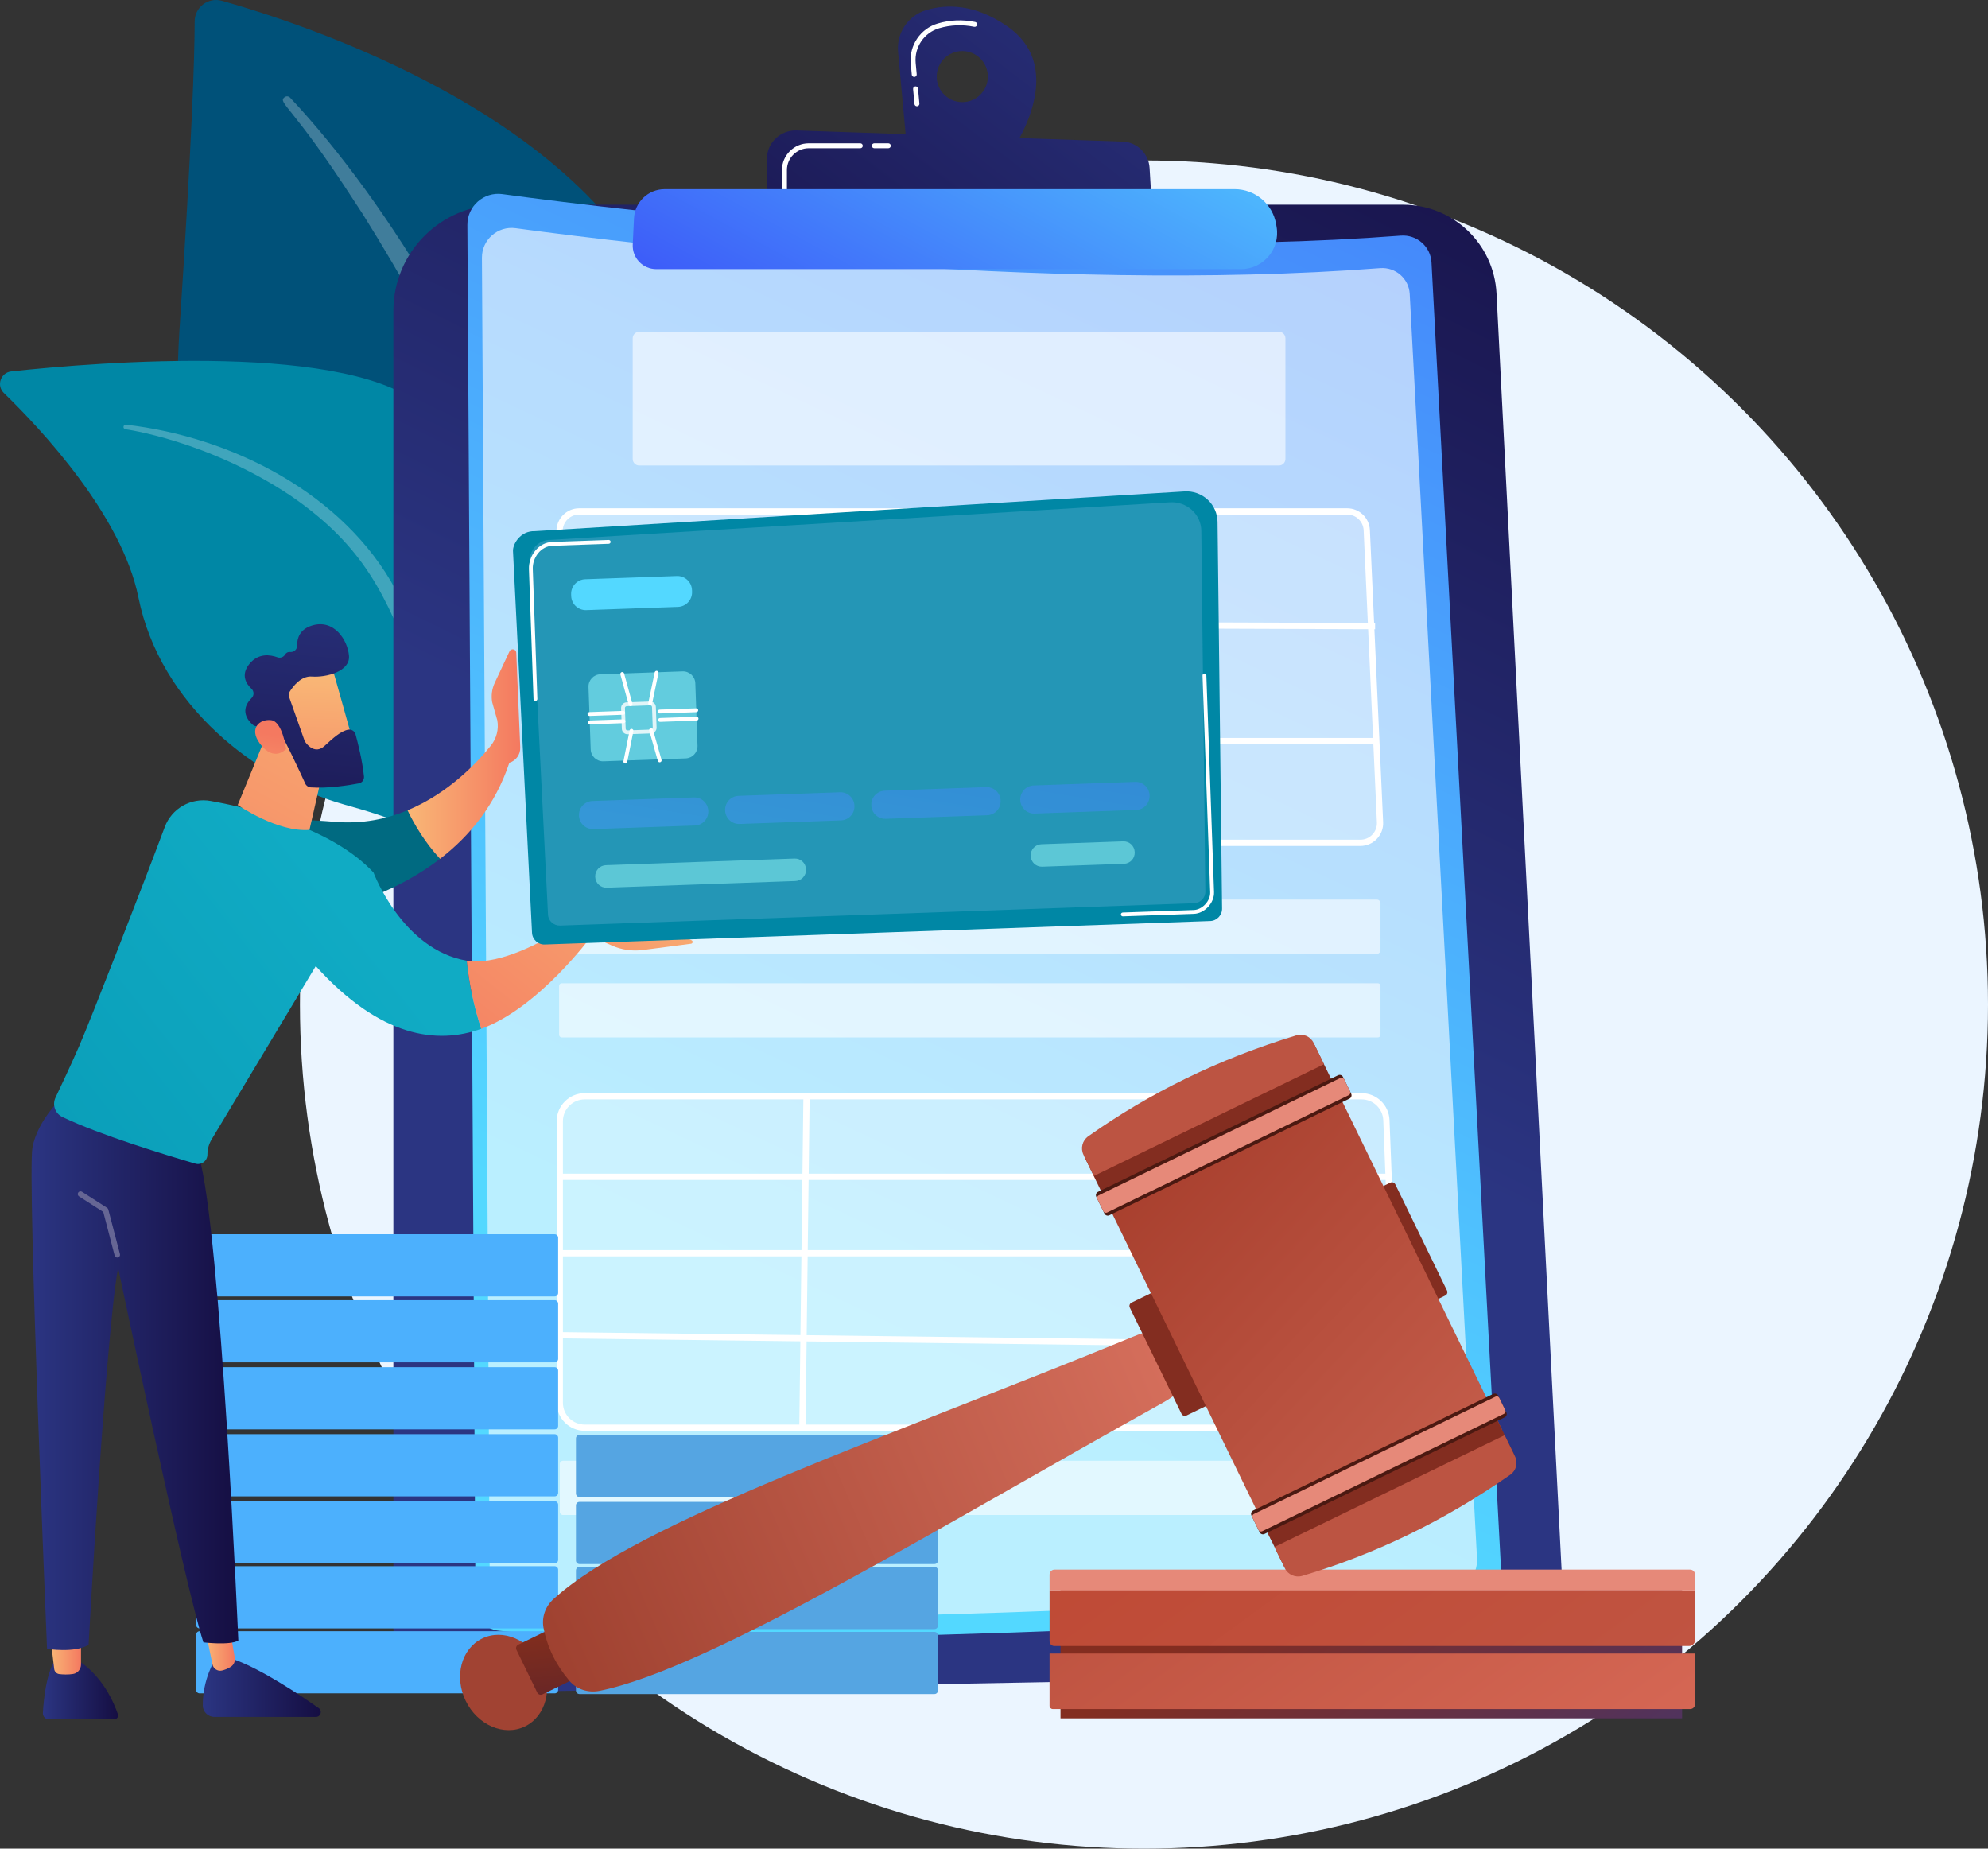<svg xmlns="http://www.w3.org/2000/svg" width="285" height="265" viewBox="0 0 285 265" fill="none"><rect x="0" y="0" width="285" height="265" fill="#333333" stroke="none"/><circle cx="164" cy="144" r="121" fill="#EBF5FF"></circle><g clip-path="url(#clip0_1440_5056)"><path d="M75.147 154.081C75.147 154.081 78.791 121.829 64.653 111.856C50.516 101.883 22.653 93.961 25.72 47.457C27.515 20.232 27.898 8.293 27.908 3.072C27.912 1.036 29.854 -0.435 31.817 0.117C45.699 4.025 90.59 19.026 97.425 51.141C105.527 89.213 75.147 154.081 75.147 154.081Z" fill="#005179"></path><path opacity="0.25" d="M41.587 13.998C55.856 29.175 71.604 55.194 78.982 80.469C79.85 84.603 82.674 93.483 82.879 108.833C83.142 121.643 81.258 134.988 78.781 143.713C78.625 144.264 78.05 144.584 77.498 144.428C76.548 144.159 76.769 143.133 76.774 143.166C80.049 128.176 80.928 109.234 78.028 91.815C74.249 70.407 63.475 49.021 51.995 30.675L50.807 28.863C41.878 15.043 39.765 14.76 40.787 13.943C41.029 13.749 41.377 13.778 41.586 13.999L41.587 13.998Z" fill="white"></path><path d="M97.333 202.311C99.588 203.627 77.353 171.092 73.217 122.238C71.268 99.218 73.308 70.702 61.13 58.766C50.995 48.833 13.809 51.924 1.621 53.24C0.098 53.404 -0.547 55.263 0.551 56.33C5.966 61.589 17.47 73.901 19.844 85.636C22.973 101.105 36.699 111.8 49.428 115.353C62.156 118.905 69.159 121.962 73.943 143.055C78.728 164.148 90.925 198.571 97.334 202.311H97.333Z" fill="#0087A5"></path><path opacity="0.25" d="M18.069 60.881C33.369 62.643 49.332 70.836 56.733 84.561L57.43 85.87C59.038 88.937 67.84 110.55 72.311 128.26C72.367 128.481 72.232 128.705 72.012 128.76C71.637 128.855 71.482 128.438 71.515 128.477C68.233 118.417 63.399 105.613 59.505 96.019C55.342 85.555 52.412 78.46 41.708 71.088C29.778 63.12 17.939 61.525 17.974 61.535C17.794 61.503 17.674 61.332 17.706 61.151C17.736 60.978 17.897 60.861 18.07 60.881H18.069Z" fill="white"></path><path d="M56.395 44.556C56.395 36.156 63.214 29.346 71.625 29.346H201.141C208.286 29.346 214.177 34.938 214.541 42.065L224.101 229.583C224.386 235.159 219.99 239.863 214.399 239.965L65.958 242.659C60.705 242.754 56.395 238.528 56.395 233.281V44.556Z" fill="url(#paint0_linear_1440_5056)"></path><path d="M67.005 32.233C66.989 29.546 69.356 27.466 72.023 27.827C89.71 30.222 150.528 37.63 200.814 33.775C203.107 33.599 205.097 35.335 205.219 37.628L215.243 225.982C215.381 228.565 213.405 230.773 210.82 230.926C189.671 232.176 102.574 237.008 71.507 233.758C69.616 233.56 68.181 231.971 68.17 230.072L67.004 32.233H67.005Z" fill="url(#paint1_linear_1440_5056)"></path><path opacity="0.6" d="M69.089 36.953C69.074 34.367 71.351 32.366 73.917 32.712C90.938 35.017 149.467 42.146 197.858 38.437C200.065 38.267 201.98 39.937 202.098 42.144L211.745 223.405C211.877 225.891 209.976 228.016 207.488 228.163C187.136 229.365 103.318 234.016 73.422 230.888C71.603 230.698 70.221 229.168 70.211 227.341L69.089 36.952V36.953Z" fill="white"></path><path opacity="0.58" d="M183.347 47.562H91.637C91.122 47.562 90.704 47.98 90.704 48.494V65.799C90.704 66.313 91.122 66.73 91.637 66.73H183.347C183.862 66.73 184.28 66.313 184.28 65.799V48.494C184.28 47.98 183.862 47.562 183.347 47.562Z" fill="white"></path><path opacity="0.58" d="M197.383 128.958H80.678C80.388 128.958 80.153 129.192 80.153 129.481V136.204C80.153 136.494 80.388 136.728 80.678 136.728H197.383C197.673 136.728 197.908 136.494 197.908 136.204V129.481C197.908 129.192 197.673 128.958 197.383 128.958Z" fill="white"></path><path opacity="0.58" d="M197.524 140.946H80.536C80.325 140.946 80.153 141.118 80.153 141.329V148.334C80.153 148.546 80.325 148.717 80.536 148.717H197.524C197.736 148.717 197.908 148.546 197.908 148.334V141.329C197.908 141.118 197.736 140.946 197.524 140.946Z" fill="white"></path><path opacity="0.58" d="M200.004 209.398H80.713C80.458 209.398 80.251 209.605 80.251 209.86V216.708C80.251 216.962 80.458 217.169 80.713 217.169H200.004C200.259 217.169 200.466 216.962 200.466 216.708V209.86C200.466 209.605 200.259 209.398 200.004 209.398Z" fill="white"></path><path opacity="0.25" d="M194.954 120.817H82.976C81.417 120.817 80.153 119.555 80.153 117.998V76.128C80.153 74.571 81.417 73.309 82.976 73.309H193.055C194.564 73.309 195.807 74.494 195.875 76L197.774 117.87C197.847 119.476 196.564 120.817 194.954 120.817Z" fill="white"></path><path d="M195.019 121.265H83.041C81.238 121.265 79.771 119.799 79.771 117.998V76.128C79.771 74.327 81.238 72.862 83.041 72.862H193.12C194.873 72.862 196.308 74.232 196.388 75.98L198.287 117.851C198.328 118.75 198.008 119.604 197.385 120.255C196.761 120.906 195.922 121.265 195.02 121.265H195.019ZM83.041 73.756C81.731 73.756 80.666 74.82 80.666 76.128V117.998C80.666 119.307 81.731 120.371 83.041 120.371H195.019C195.674 120.371 196.283 120.11 196.736 119.637C197.189 119.164 197.421 118.545 197.392 117.891L195.493 76.021C195.436 74.751 194.393 73.756 193.12 73.756H83.041Z" fill="white"></path><path opacity="0.25" d="M196.744 204.659H83.832C81.854 204.659 80.252 203.057 80.252 201.083V160.725C80.252 158.75 81.855 157.15 83.832 157.15H195.178C197.101 157.15 198.681 158.668 198.755 160.587L200.322 200.945C200.401 202.972 198.776 204.659 196.745 204.659H196.744Z" fill="white"></path><path d="M196.744 205.106H83.832C81.611 205.106 79.804 203.301 79.804 201.083V160.726C79.804 158.507 81.612 156.703 83.832 156.703H195.178C197.351 156.703 199.119 158.402 199.203 160.57L200.77 200.928C200.813 202.031 200.414 203.077 199.647 203.873C198.881 204.669 197.849 205.107 196.744 205.107V205.106ZM83.832 157.596C82.105 157.596 80.699 159 80.699 160.725V201.082C80.699 202.807 82.105 204.211 83.832 204.211H196.745C197.604 204.211 198.406 203.87 199.003 203.252C199.599 202.633 199.909 201.819 199.875 200.962L198.309 160.604C198.243 158.918 196.868 157.596 195.179 157.596H83.832Z" fill="white"></path><path d="M115.476 73.305L114.579 73.32L115.368 120.829L116.264 120.814L115.476 73.305Z" fill="white"></path><path d="M158.562 73.287L157.667 73.311L158.954 120.82L159.849 120.796L158.562 73.287Z" fill="white"></path><path d="M80.507 88.904L80.503 89.798L197.135 90.204L197.138 89.31L80.507 88.904Z" fill="white"></path><path d="M197.139 105.786H80.508V106.68H197.139V105.786Z" fill="white"></path><path d="M115.175 157.147L114.585 204.657L115.481 204.668L116.07 157.158L115.175 157.147Z" fill="white"></path><path d="M199.215 168.247H80.508V169.141H199.215V168.247Z" fill="white"></path><path d="M199.511 179.199H80.508V180.093H199.511V179.199Z" fill="white"></path><path d="M80.246 190.961L80.234 191.855L199.993 193.337L200.004 192.443L80.246 190.961Z" fill="white"></path><path d="M144.415 3.78C139.737 0.529 135.669 0.594 132.806 1.438C130.193 2.208 128.5 4.726 128.749 7.435L129.984 20.895L144.678 22.198C144.678 22.198 153.589 10.153 144.415 3.78ZM137.953 14.639C135.929 14.639 134.288 13.001 134.288 10.98C134.288 8.958 135.928 7.32 137.953 7.32C139.977 7.32 141.617 8.958 141.617 10.98C141.617 13.001 139.977 14.639 137.953 14.639Z" fill="url(#paint2_linear_1440_5056)"></path><path d="M131.452 15.233C131.271 15.233 131.116 15.095 131.099 14.911L130.902 12.767C130.884 12.572 131.028 12.4 131.223 12.382C131.421 12.363 131.591 12.507 131.608 12.703L131.805 14.847C131.823 15.042 131.679 15.213 131.484 15.231C131.473 15.232 131.462 15.233 131.451 15.233H131.452ZM131.067 11.033C130.886 11.033 130.731 10.895 130.714 10.711L130.565 9.083C130.327 6.503 131.953 4.101 134.43 3.371C136.184 2.854 137.99 2.78 139.801 3.151C139.992 3.19 140.116 3.377 140.076 3.569C140.037 3.761 139.851 3.883 139.658 3.845C137.964 3.498 136.272 3.567 134.63 4.051C132.478 4.685 131.064 6.775 131.27 9.02L131.42 10.647C131.438 10.842 131.294 11.014 131.099 11.033C131.088 11.033 131.077 11.034 131.066 11.034L131.067 11.033Z" fill="white"></path><path d="M109.928 29.595V22.827C109.928 20.491 111.867 18.62 114.205 18.7L160.928 20.299C163.002 20.369 164.682 22.004 164.805 24.073L165.195 30.576L109.927 29.596L109.928 29.595Z" fill="url(#paint3_linear_1440_5056)"></path><path d="M127.35 21.249H125.341C125.144 21.249 124.986 21.091 124.986 20.895C124.986 20.699 125.144 20.541 125.341 20.541H127.35C127.546 20.541 127.704 20.699 127.704 20.895C127.704 21.091 127.546 21.249 127.35 21.249Z" fill="white"></path><path d="M112.457 27.469C112.261 27.469 112.102 27.311 112.102 27.115V24.378C112.102 22.262 113.826 20.541 115.944 20.541H123.331C123.528 20.541 123.686 20.699 123.686 20.895C123.686 21.091 123.528 21.249 123.331 21.249H115.944C114.217 21.249 112.812 22.653 112.812 24.377V27.114C112.812 27.31 112.653 27.468 112.457 27.468V27.469Z" fill="white"></path><path d="M90.89 31.304C91.002 28.96 92.938 27.117 95.287 27.117L176.993 27.115C179.931 27.115 182.443 29.226 182.944 32.117L183.013 32.516C183.562 35.683 181.12 38.579 177.903 38.579H94.078C92.152 38.579 90.618 36.97 90.71 35.05L90.89 31.304Z" fill="url(#paint4_linear_1440_5056)"></path><path d="M28.619 186.379H79.516C79.792 186.379 80.017 186.603 80.017 186.88V194.788C80.017 195.064 79.792 195.289 79.516 195.289H28.619C28.342 195.289 28.117 195.064 28.117 194.788V186.88C28.117 186.603 28.342 186.379 28.619 186.379Z" fill="#4CB0FD"></path><path d="M28.619 176.931H79.516C79.792 176.931 80.017 177.156 80.017 177.432V185.34C80.017 185.616 79.792 185.841 79.516 185.841H28.619C28.342 185.841 28.117 185.616 28.117 185.34V177.432C28.117 177.156 28.342 176.931 28.619 176.931Z" fill="#4CB0FD"></path><path d="M28.619 195.984H79.516C79.792 195.984 80.017 196.209 80.017 196.485V204.393C80.017 204.67 79.792 204.894 79.516 204.894H28.619C28.342 204.894 28.117 204.67 28.117 204.393V196.485C28.117 196.209 28.342 195.984 28.619 195.984Z" fill="#4CB0FD"></path><path d="M79.516 205.59H28.619C28.343 205.59 28.118 205.815 28.118 206.091V213.999C28.118 214.276 28.343 214.5 28.619 214.5H79.516C79.793 214.5 80.018 214.276 80.018 213.999V206.091C80.018 205.815 79.793 205.59 79.516 205.59Z" fill="#4CB0FD"></path><path d="M28.619 215.196H79.516C79.792 215.196 80.017 215.42 80.017 215.696V223.605C80.017 223.881 79.792 224.105 79.516 224.105H28.619C28.342 224.105 28.117 223.881 28.117 223.605V215.696C28.117 215.42 28.342 215.196 28.619 215.196Z" fill="#4CB0FD"></path><path d="M28.619 224.513H79.516C79.792 224.513 80.017 224.738 80.017 225.014V232.922C80.017 233.198 79.792 233.423 79.516 233.423H28.619C28.342 233.423 28.117 233.198 28.117 232.922V225.014C28.117 224.738 28.342 224.513 28.619 224.513Z" fill="#4CB0FD"></path><path d="M28.619 233.831H79.516C79.792 233.831 80.017 234.055 80.017 234.331V242.24C80.017 242.516 79.792 242.74 79.516 242.74H28.619C28.342 242.74 28.117 242.516 28.117 242.24V234.331C28.117 234.055 28.342 233.831 28.619 233.831Z" fill="#4CB0FD"></path><path d="M133.967 205.689H83.07C82.793 205.689 82.569 205.914 82.569 206.19V214.098C82.569 214.375 82.793 214.599 83.07 214.599H133.967C134.244 214.599 134.468 214.375 134.468 214.098V206.19C134.468 205.914 134.244 205.689 133.967 205.689Z" fill="#55A5E2"></path><path d="M83.07 215.295H133.967C134.243 215.295 134.468 215.52 134.468 215.796V223.704C134.468 223.981 134.243 224.205 133.967 224.205H83.07C82.793 224.205 82.569 223.981 82.569 223.704V215.796C82.569 215.52 82.793 215.295 83.07 215.295Z" fill="#55A5E2"></path><path d="M133.967 224.612H83.07C82.793 224.612 82.569 224.836 82.569 225.113V233.021C82.569 233.298 82.793 233.522 83.07 233.522H133.967C134.244 233.522 134.468 233.298 134.468 233.021V225.113C134.468 224.836 134.244 224.612 133.967 224.612Z" fill="#55A5E2"></path><path d="M133.967 233.93H83.07C82.793 233.93 82.569 234.154 82.569 234.43V242.339C82.569 242.615 82.793 242.839 83.07 242.839H133.967C134.244 242.839 134.468 242.615 134.468 242.339V234.43C134.468 234.154 134.244 233.93 133.967 233.93Z" fill="#55A5E2"></path><path d="M152.034 246.32H241.145V225.581H152.034V246.32Z" fill="url(#paint5_linear_1440_5056)"></path><path d="M242.308 244.993H150.927C150.672 244.993 150.464 244.785 150.464 244.53V237.028H243V244.301C243 244.682 242.689 244.992 242.308 244.992V244.993Z" fill="url(#paint6_linear_1440_5056)"></path><path d="M242.144 235.951H151.151C150.773 235.951 150.465 235.643 150.465 235.265V227.986H243.001V235.095C243.001 235.567 242.617 235.951 242.144 235.951Z" fill="url(#paint7_linear_1440_5056)"></path><path d="M243 227.987H150.464V225.716C150.464 225.321 150.784 225.001 151.18 225.001H242.293C242.683 225.001 243 225.317 243 225.707V227.987Z" fill="url(#paint8_linear_1440_5056)"></path><path d="M75.258 247.477C78.256 246.021 79.314 242.021 77.62 238.542C75.926 235.063 72.123 233.423 69.124 234.879C66.125 236.335 65.068 240.335 66.762 243.814C68.455 247.293 72.259 248.933 75.258 247.477Z" fill="#A14333"></path><path d="M74.039 236.505L77.019 242.626C77.154 242.904 77.489 243.02 77.767 242.885L81.425 241.108C81.703 240.973 81.819 240.639 81.684 240.361L78.703 234.24C78.568 233.962 78.233 233.847 77.955 233.982L74.297 235.758C74.019 235.893 73.904 236.227 74.039 236.505Z" fill="url(#paint9_linear_1440_5056)"></path><path d="M77.922 233.362C78.473 236.186 79.728 238.707 81.637 240.949C82.668 242.161 84.322 242.704 85.967 242.374C101.697 239.219 134.665 218.871 166.681 201.095C168.803 199.917 170.269 198.581 169.269 196.527L167.061 191.993C166.067 189.953 163.69 191.102 161.458 192.017C127.592 205.912 91.673 218.024 79.342 229.23C78.158 230.306 77.632 231.872 77.922 233.362Z" fill="url(#paint10_linear_1440_5056)"></path><path d="M161.97 187.447L169.379 202.664C169.509 202.93 169.83 203.041 170.097 202.912L173.874 201.078C174.14 200.948 174.251 200.627 174.122 200.361L166.712 185.144C166.582 184.878 166.261 184.767 165.994 184.896L162.218 186.73C161.951 186.86 161.84 187.181 161.97 187.447Z" fill="#832D20"></path><path d="M195.29 172.081L202.699 187.297C202.829 187.564 203.15 187.675 203.417 187.545L207.194 185.711C207.461 185.582 207.572 185.261 207.442 184.994L200.032 169.777C199.902 169.511 199.581 169.4 199.314 169.53L195.538 171.364C195.271 171.493 195.16 171.814 195.29 172.081Z" fill="#832D20"></path><path d="M158.65 172.328L182.334 220.972L215.335 204.949L191.651 156.304L158.65 172.328Z" fill="url(#paint11_linear_1440_5056)"></path><path d="M181.088 218.407L184.066 224.524L217.067 208.501L214.088 202.383L181.088 218.407Z" fill="#832D20"></path><path d="M182.708 221.757L184.189 224.797C184.642 225.727 185.702 226.193 186.694 225.899C196.981 222.848 206.937 218.094 216.516 211.399C217.355 210.813 217.642 209.704 217.194 208.784L215.708 205.73L182.709 221.755L182.708 221.757Z" fill="#BC5442"></path><path d="M179.409 217.238L180.578 219.64C180.706 219.903 181.024 220.013 181.287 219.885L215.704 203.172C215.967 203.044 216.077 202.726 215.949 202.464L214.78 200.062C214.652 199.799 214.334 199.689 214.071 199.817L179.654 216.53C179.391 216.658 179.28 216.976 179.409 217.238Z" fill="#4B1911"></path><path d="M179.563 217.556L180.423 219.322C180.517 219.515 180.751 219.596 180.944 219.502L215.613 202.666C215.807 202.572 215.888 202.338 215.793 202.145L214.934 200.379C214.84 200.186 214.606 200.105 214.413 200.2L179.743 217.036C179.55 217.129 179.468 217.363 179.563 217.556Z" fill="#E68979"></path><path d="M191.434 155.902L188.455 149.785L155.455 165.808L158.433 171.926L191.434 155.902Z" fill="#832D20"></path><path d="M156.812 168.576L155.331 165.536C154.878 164.606 155.165 163.486 156.01 162.887C164.766 156.691 174.658 151.807 185.846 148.416C186.825 148.119 187.877 148.577 188.325 149.497L189.811 152.551L156.812 168.576Z" fill="#BC5442"></path><path d="M158.333 173.958L157.164 171.556C157.036 171.294 157.145 170.976 157.409 170.848L191.826 154.135C192.089 154.007 192.407 154.116 192.535 154.38L193.704 156.782C193.832 157.044 193.723 157.362 193.459 157.49L159.042 174.203C158.779 174.331 158.461 174.222 158.333 173.958Z" fill="#4B1911"></path><path d="M158.178 173.64L157.318 171.874C157.224 171.681 157.305 171.447 157.498 171.354L192.168 154.518C192.361 154.424 192.595 154.504 192.689 154.697L193.548 156.463C193.642 156.656 193.562 156.89 193.368 156.984L158.699 173.819C158.506 173.913 158.272 173.833 158.178 173.64Z" fill="#E68979"></path><path d="M7.649 238.387C7.649 238.387 6.452 240.272 6.15 245.552C6.122 246.044 6.512 246.463 7.006 246.463H16.375C16.752 246.463 17.022 246.094 16.901 245.737C16.352 244.114 14.692 240.158 10.988 237.897L7.65 238.387H7.649Z" fill="url(#paint12_linear_1440_5056)"></path><path d="M7.242 234.809L7.772 239.246C7.818 239.629 8.119 239.936 8.502 239.98C9.014 240.039 9.759 240.08 10.483 239.961C11.141 239.853 11.615 239.267 11.615 238.601V234.316L7.243 234.808L7.242 234.809Z" fill="url(#paint13_linear_1440_5056)"></path><path d="M30.83 237.897C30.83 237.897 29.037 240.681 29.075 244.502C29.084 245.402 29.839 246.119 30.74 246.119H45.291C45.973 246.119 46.249 245.244 45.691 244.854C42.938 242.922 37.526 239.315 33.612 237.897H30.83Z" fill="url(#paint14_linear_1440_5056)"></path><path d="M29.331 233.105L30.461 238.585C30.587 239.198 31.188 239.61 31.8 239.473C32.171 239.39 32.61 239.232 33.079 238.939C33.525 238.661 33.751 238.131 33.659 237.615L32.49 230.975L29.331 233.104V233.105Z" fill="url(#paint15_linear_1440_5056)"></path><path d="M9.318 156.91C9.318 156.91 5.388 160.37 4.648 164.533C3.909 168.696 6.744 236.359 6.744 236.359C6.744 236.359 10.674 237.011 12.7 235.785C12.7 235.785 15.103 191.873 16.93 181.726C16.93 181.726 26.508 227.214 29.161 235.432C29.161 235.432 32.947 235.892 34.169 235.173C34.169 235.173 31.66 176.208 28.507 165.725L9.318 156.909V156.91Z" fill="url(#paint16_linear_1440_5056)"></path><path d="M16.815 180.267C16.848 180.267 16.882 180.262 16.915 180.254C17.125 180.2 17.252 179.984 17.197 179.774L15.527 173.379C15.502 173.284 15.442 173.201 15.359 173.147L11.753 170.837C11.568 170.719 11.325 170.772 11.208 170.956C11.091 171.139 11.144 171.382 11.327 171.5L14.804 173.727L16.434 179.973C16.481 180.15 16.64 180.268 16.816 180.268L16.815 180.267Z" fill="#666694"></path><path d="M48.102 117.813C31.557 116.441 27.233 119.86 27.233 119.86L35.183 132.395C35.183 132.395 51.439 132.074 63.088 123.109C60.908 120.764 59.394 118.173 58.423 116.155C55.419 117.402 51.961 118.133 48.101 117.813H48.102Z" fill="#006A81"></path><path d="M74.01 93.562C73.988 93.033 73.27 92.889 73.044 93.368L70.933 97.867C70.525 98.736 70.394 99.71 70.559 100.656L71.299 103.274C71.52 104.551 71.186 105.859 70.376 106.871C68.436 109.293 64.305 113.716 58.424 116.157C59.395 118.175 60.909 120.766 63.089 123.11C67.363 119.821 71.018 115.368 73.02 109.339C73.98 109.045 74.62 108.143 74.582 107.141L74.01 93.563V93.562Z" fill="url(#paint17_linear_1440_5056)"></path><path d="M53.548 125.08C47.724 118.813 36.63 115.981 30.207 114.818C27.393 114.308 24.619 115.872 23.622 118.549C20.732 126.309 12.87 146.496 11.346 149.966C10.097 152.813 8.791 155.592 7.961 157.33C7.466 158.369 7.898 159.611 8.936 160.111C14.34 162.712 24.064 165.655 28.006 166.803C28.874 167.056 29.737 166.406 29.737 165.504C29.737 164.739 29.946 163.989 30.34 163.333L45.27 138.487C54.576 148.79 62.725 149.732 68.985 147.478C67.932 144.228 67.243 140.974 66.913 137.713C57.664 136.131 53.548 125.08 53.548 125.08Z" fill="url(#paint18_linear_1440_5056)"></path><path d="M84.803 134.161L81.78 132.396C76.377 136.102 70.611 138.345 66.913 137.713C67.243 140.974 67.932 144.229 68.985 147.478C77.233 144.507 84.803 134.161 84.803 134.161Z" fill="url(#paint19_linear_1440_5056)"></path><path d="M99.162 134.796C97.282 133.774 91.703 132.895 91.703 132.895C91.703 132.895 85.289 129.148 83.443 128.411C81.91 127.798 81.25 130.088 81.071 130.882C81.034 131.044 81.017 131.144 81.017 131.144L81.254 132.667L87.733 135.542C89.12 136.157 90.65 136.379 92.155 136.182L99.072 135.279C99.183 135.264 99.272 135.179 99.292 135.069C99.313 134.959 99.26 134.848 99.161 134.796H99.162Z" fill="url(#paint20_linear_1440_5056)"></path><path d="M39.041 103.308L34.08 115.398C34.08 115.398 39.781 119.338 44.367 118.964L46.844 108.092L39.042 103.308H39.041Z" fill="url(#paint21_linear_1440_5056)"></path><path d="M47.422 95.067C47.536 95.228 51.011 107.766 51.011 107.766L43.8 109.596L38.737 98.2C38.737 98.2 45.52 92.375 47.422 95.067Z" fill="url(#paint22_linear_1440_5056)"></path><path d="M41.453 99.931L43.648 106.138C43.675 106.218 43.714 106.291 43.762 106.361C44.06 106.784 45.191 108.161 46.533 106.92C47.751 105.794 48.879 104.783 49.92 104.6C50.387 104.518 50.841 104.803 50.968 105.26C51.283 106.399 51.946 108.979 52.18 111.309C52.227 111.782 51.901 112.21 51.433 112.298C50.025 112.566 47.038 113.046 44.545 112.871C44.208 112.846 43.911 112.644 43.769 112.337C43.083 110.837 40.977 106.288 40.194 105.112C39.459 104.006 37.658 104.038 36.902 104.105C36.654 104.126 36.411 104.047 36.224 103.883C35.563 103.305 34.305 101.828 36.074 100.059C36.445 99.689 36.435 99.092 36.053 98.733C35.292 98.02 34.48 96.754 35.746 95.184C37.033 93.589 38.732 93.843 39.773 94.222C40.193 94.376 40.653 94.198 40.881 93.814C41.011 93.595 41.238 93.429 41.632 93.463C42.163 93.509 42.609 93.066 42.6 92.534C42.581 91.512 42.948 90.221 44.723 89.67C47.873 88.691 49.838 91.73 50.032 93.998C50.226 96.265 46.751 97.134 44.707 96.981C43.152 96.864 41.999 98.402 41.535 99.146C41.389 99.382 41.359 99.671 41.451 99.933L41.453 99.931Z" fill="url(#paint23_linear_1440_5056)"></path><path d="M41.016 107.362C41.016 107.362 40.508 103.425 38.867 103.232C37.227 103.039 35.631 104.386 37.261 106.595C39.289 109.343 41.016 107.362 41.016 107.362Z" fill="url(#paint24_linear_1440_5056)"></path><path d="M174.55 74.827L175.111 122.78L175.197 130.204C175.231 131.173 174.464 131.994 173.494 132.027L78.097 135.39C77.128 135.424 76.304 134.66 76.27 133.691L75.9 126.277L73.541 78.973C73.507 78.004 74.583 76.074 76.681 76.143L169.829 70.447C171.044 70.373 172.239 70.799 173.131 71.628C174.024 72.455 174.537 73.612 174.551 74.827H174.55Z" fill="#0087A5"></path><path opacity="0.2" d="M172.8 127.773C172.833 128.676 172.102 129.442 171.178 129.474L80.302 132.678C79.378 132.71 78.595 131.998 78.563 131.094L76.001 80.03C75.969 79.127 76.995 77.324 78.993 77.387L167.728 72.008C168.886 71.937 170.023 72.335 170.873 73.107C171.722 73.879 172.21 74.958 172.223 76.092L172.8 127.773Z" fill="#B5D5FD"></path><path d="M160.969 131.358C160.822 131.358 160.699 131.241 160.694 131.092C160.688 130.94 160.807 130.812 160.96 130.807L171.133 130.449C172.368 130.405 173.536 129.146 173.492 127.907L172.394 96.834C172.388 96.682 172.507 96.554 172.66 96.549C172.817 96.539 172.94 96.662 172.945 96.814L174.044 127.887C174.098 129.432 172.694 130.944 171.153 130.998L160.979 131.357C160.979 131.357 160.973 131.357 160.969 131.357V131.358Z" fill="white"></path><path d="M76.762 100.481C76.615 100.481 76.492 100.364 76.487 100.216L75.829 81.591C75.796 80.648 76.124 79.684 76.73 78.945C77.37 78.166 78.238 77.719 79.173 77.685L87.254 77.4C87.412 77.393 87.534 77.514 87.539 77.666C87.545 77.818 87.426 77.946 87.273 77.951L79.192 78.236C78.418 78.264 77.695 78.639 77.157 79.295C76.635 79.931 76.351 80.761 76.38 81.572L77.038 100.197C77.043 100.349 76.924 100.477 76.772 100.482C76.769 100.482 76.766 100.482 76.762 100.482V100.481Z" fill="white"></path><path d="M99.681 97.939C99.647 96.966 98.828 96.205 97.853 96.239L86.07 96.655C85.095 96.689 84.333 97.506 84.367 98.48L84.683 107.429C84.717 108.403 85.536 109.164 86.511 109.13L98.294 108.714C99.269 108.68 100.031 107.863 99.997 106.889L99.681 97.939Z" fill="#62CCDE"></path><path opacity="0.8" d="M89.957 105.254C89.522 105.254 89.161 104.909 89.146 104.472L89.041 101.518C89.025 101.071 89.376 100.695 89.823 100.679L93.183 100.56C93.627 100.54 94.008 100.895 94.024 101.342L94.129 104.295C94.145 104.742 93.793 105.119 93.346 105.135L89.985 105.254C89.975 105.254 89.966 105.254 89.957 105.254ZM93.213 101.111C93.213 101.111 93.207 101.111 93.204 101.111L89.844 101.23C89.701 101.235 89.588 101.356 89.592 101.499L89.697 104.452C89.7 104.522 89.729 104.586 89.779 104.633C89.831 104.681 89.895 104.704 89.967 104.703L93.327 104.584C93.47 104.579 93.583 104.458 93.578 104.315L93.474 101.362C93.468 101.222 93.353 101.111 93.213 101.111Z" fill="white"></path><path d="M84.504 102.626C84.356 102.626 84.234 102.509 84.228 102.36C84.223 102.208 84.342 102.081 84.494 102.075L89.33 101.904C89.485 101.9 89.61 102.018 89.616 102.17C89.621 102.322 89.502 102.45 89.35 102.455L84.514 102.626C84.514 102.626 84.508 102.626 84.504 102.626Z" fill="white"></path><path d="M84.547 103.833C84.399 103.833 84.277 103.716 84.271 103.567C84.266 103.415 84.385 103.288 84.537 103.282L89.373 103.111C89.533 103.107 89.653 103.225 89.659 103.377C89.664 103.529 89.545 103.657 89.393 103.662L84.557 103.833C84.557 103.833 84.551 103.833 84.547 103.833Z" fill="white"></path><path d="M94.578 102.271C94.431 102.271 94.308 102.154 94.302 102.006C94.297 101.854 94.416 101.726 94.568 101.72L99.807 101.536C99.967 101.531 100.087 101.65 100.093 101.802C100.098 101.954 99.979 102.082 99.827 102.087L94.588 102.271C94.588 102.271 94.582 102.271 94.578 102.271Z" fill="white"></path><path d="M94.621 103.478C94.474 103.478 94.351 103.361 94.346 103.213C94.34 103.061 94.459 102.933 94.611 102.927L99.85 102.742C100.008 102.737 100.13 102.856 100.136 103.008C100.141 103.16 100.022 103.288 99.87 103.293L94.631 103.478C94.631 103.478 94.625 103.478 94.621 103.478Z" fill="white"></path><path d="M90.398 101.229C90.277 101.229 90.166 101.148 90.132 101.027L88.939 96.684C88.898 96.538 88.984 96.386 89.131 96.345C89.278 96.305 89.43 96.391 89.471 96.538L90.664 100.88C90.704 101.027 90.618 101.179 90.471 101.219C90.447 101.225 90.422 101.229 90.398 101.229Z" fill="white"></path><path d="M93.207 101.129C93.188 101.129 93.169 101.128 93.15 101.123C93.001 101.092 92.906 100.946 92.936 100.798L93.858 96.38C93.89 96.231 94.036 96.136 94.184 96.166C94.334 96.198 94.429 96.343 94.398 96.492L93.476 100.91C93.449 101.039 93.335 101.129 93.207 101.129V101.129Z" fill="white"></path><path d="M89.65 109.448C89.632 109.448 89.614 109.446 89.595 109.442C89.445 109.413 89.349 109.267 89.378 109.119L90.262 104.703C90.291 104.553 90.437 104.457 90.586 104.486C90.736 104.516 90.832 104.662 90.803 104.81L89.919 109.226C89.893 109.356 89.778 109.448 89.649 109.448H89.65Z" fill="white"></path><path d="M94.573 109.274C94.453 109.274 94.342 109.194 94.308 109.074L93.076 104.732C93.035 104.585 93.12 104.433 93.266 104.392C93.413 104.351 93.565 104.436 93.606 104.582L94.838 108.923C94.879 109.07 94.794 109.222 94.648 109.263C94.623 109.27 94.598 109.274 94.573 109.274Z" fill="white"></path><path d="M97.036 82.571L83.899 83.034C82.742 83.075 81.836 84.045 81.877 85.201L81.886 85.442C81.927 86.598 82.898 87.501 84.055 87.461L97.192 86.998C98.349 86.957 99.254 85.987 99.214 84.832L99.205 84.59C99.164 83.434 98.193 82.531 97.036 82.571Z" fill="url(#paint25_linear_1440_5056)"></path><g opacity="0.47"><path d="M101.538 116.27C101.578 117.373 100.714 118.299 99.609 118.337L85.072 118.849C83.967 118.889 83.04 118.026 83.002 116.923V116.892C82.962 115.789 83.826 114.864 84.93 114.825L99.468 114.313C100.572 114.273 101.499 115.136 101.538 116.24V116.27H101.538Z" fill="url(#paint26_linear_1440_5056)"></path><path d="M122.493 115.531C122.533 116.635 121.669 117.56 120.564 117.598L106.027 118.111C104.922 118.15 103.995 117.287 103.957 116.184V116.154C103.916 115.05 104.78 114.125 105.885 114.086L120.422 113.574C121.527 113.535 122.454 114.398 122.492 115.501V115.531H122.493Z" fill="url(#paint27_linear_1440_5056)"></path><path d="M143.448 114.793C143.487 115.896 142.624 116.822 141.519 116.86L126.981 117.372C125.877 117.412 124.95 116.549 124.912 115.446V115.415C124.871 114.312 125.735 113.387 126.84 113.348L141.377 112.836C142.482 112.796 143.409 113.659 143.447 114.763V114.793H143.448Z" fill="url(#paint28_linear_1440_5056)"></path><path d="M164.805 114.04C164.844 115.143 163.98 116.069 162.876 116.107L148.338 116.619C147.233 116.659 146.307 115.796 146.268 114.693V114.662C146.228 113.559 147.092 112.634 148.197 112.595L162.734 112.083C163.839 112.043 164.766 112.906 164.804 114.01V114.04H164.805Z" fill="url(#paint29_linear_1440_5056)"></path></g><g opacity="0.47"><path d="M115.553 124.648C115.584 125.525 114.897 126.261 114.019 126.292L86.976 127.245C86.098 127.276 85.361 126.591 85.33 125.713L85.328 125.67C85.297 124.793 85.983 124.057 86.862 124.025L113.905 123.072C114.783 123.041 115.52 123.727 115.551 124.604L115.553 124.648Z" fill="url(#paint30_linear_1440_5056)"></path><path d="M162.672 122.181C162.704 123.058 162.017 123.794 161.139 123.825L149.408 124.239C148.53 124.27 147.793 123.585 147.762 122.708L147.76 122.664C147.729 121.787 148.415 121.051 149.294 121.019L161.024 120.606C161.902 120.574 162.639 121.26 162.671 122.137L162.672 122.181Z" fill="url(#paint31_linear_1440_5056)"></path></g></g><defs><linearGradient id="paint0_linear_1440_5056" x1="140.922" y1="135.353" x2="210.181" y2="-4.249" gradientUnits="userSpaceOnUse"><stop stop-color="#2B3582"></stop><stop offset="1" stop-color="#150E42"></stop></linearGradient><linearGradient id="paint1_linear_1440_5056" x1="112.888" y1="189.038" x2="260.771" y2="-124.901" gradientUnits="userSpaceOnUse"><stop stop-color="#53D8FF"></stop><stop offset="1" stop-color="#3840F7"></stop></linearGradient><linearGradient id="paint2_linear_1440_5056" x1="158.866" y1="-15.527" x2="99.396" y2="62.812" gradientUnits="userSpaceOnUse"><stop stop-color="#2B3582"></stop><stop offset="1" stop-color="#150E42"></stop></linearGradient><linearGradient id="paint3_linear_1440_5056" x1="165.4" y1="-10.565" x2="105.93" y2="67.772" gradientUnits="userSpaceOnUse"><stop stop-color="#2B3582"></stop><stop offset="1" stop-color="#150E42"></stop></linearGradient><linearGradient id="paint4_linear_1440_5056" x1="157.893" y1="-5.778" x2="116.845" y2="69.696" gradientUnits="userSpaceOnUse"><stop stop-color="#53D8FF"></stop><stop offset="1" stop-color="#3840F7"></stop></linearGradient><linearGradient id="paint5_linear_1440_5056" x1="186.881" y1="222.619" x2="243.787" y2="300.971" gradientUnits="userSpaceOnUse"><stop stop-color="#832D20"></stop><stop offset="1" stop-color="#233894"></stop></linearGradient><linearGradient id="paint6_linear_1440_5056" x1="145.293" y1="170.514" x2="224.457" y2="279.063" gradientUnits="userSpaceOnUse"><stop stop-color="#AB4230"></stop><stop offset="1" stop-color="#DB6C59"></stop></linearGradient><linearGradient id="paint7_linear_1440_5056" x1="150.888" y1="169.047" x2="230.097" y2="277.659" gradientUnits="userSpaceOnUse"><stop stop-color="#BF432D"></stop><stop offset="1" stop-color="#C05846"></stop></linearGradient><linearGradient id="paint8_linear_1440_5056" x1="188.996" y1="127.838" x2="197.309" y2="234.501" gradientUnits="userSpaceOnUse"><stop stop-color="#E68979"></stop><stop offset="1" stop-color="#E68979"></stop></linearGradient><linearGradient id="paint9_linear_1440_5056" x1="77.485" y1="234.639" x2="81.405" y2="273.873" gradientUnits="userSpaceOnUse"><stop stop-color="#802D1E"></stop><stop offset="1" stop-color="#150E42"></stop></linearGradient><linearGradient id="paint10_linear_1440_5056" x1="39.426" y1="253.187" x2="173.711" y2="195.34" gradientUnits="userSpaceOnUse"><stop stop-color="#872D1E"></stop><stop offset="0.241" stop-color="#9B3E2D"></stop><stop offset="1" stop-color="#D8715E"></stop></linearGradient><linearGradient id="paint11_linear_1440_5056" x1="116.447" y1="122.676" x2="262.13" y2="259.255" gradientUnits="userSpaceOnUse"><stop stop-color="#8C2211"></stop><stop offset="1" stop-color="#E37D6A"></stop></linearGradient><linearGradient id="paint12_linear_1440_5056" x1="6.149" y1="242.18" x2="16.929" y2="242.18" gradientUnits="userSpaceOnUse"><stop stop-color="#2B3582"></stop><stop offset="1" stop-color="#150E42"></stop></linearGradient><linearGradient id="paint13_linear_1440_5056" x1="7.242" y1="237.178" x2="11.615" y2="237.178" gradientUnits="userSpaceOnUse"><stop stop-color="#F9B776"></stop><stop offset="1" stop-color="#F47960"></stop></linearGradient><linearGradient id="paint14_linear_1440_5056" x1="29.075" y1="242.008" x2="45.99" y2="242.008" gradientUnits="userSpaceOnUse"><stop stop-color="#2B3582"></stop><stop offset="1" stop-color="#150E42"></stop></linearGradient><linearGradient id="paint15_linear_1440_5056" x1="29.332" y1="235.238" x2="33.68" y2="235.238" gradientUnits="userSpaceOnUse"><stop stop-color="#F9B776"></stop><stop offset="1" stop-color="#F47960"></stop></linearGradient><linearGradient id="paint16_linear_1440_5056" x1="4.526" y1="196.722" x2="34.169" y2="196.722" gradientUnits="userSpaceOnUse"><stop stop-color="#2B3582"></stop><stop offset="1" stop-color="#150E42"></stop></linearGradient><linearGradient id="paint17_linear_1440_5056" x1="58.424" y1="108.093" x2="74.584" y2="108.093" gradientUnits="userSpaceOnUse"><stop stop-color="#F9B776"></stop><stop offset="1" stop-color="#F47960"></stop></linearGradient><linearGradient id="paint18_linear_1440_5056" x1="49.818" y1="129.698" x2="-71.374" y2="225.506" gradientUnits="userSpaceOnUse"><stop stop-color="#10ABC4"></stop><stop offset="1" stop-color="#0087A5"></stop></linearGradient><linearGradient id="paint19_linear_1440_5056" x1="98.94" y1="107.279" x2="59.486" y2="156.432" gradientUnits="userSpaceOnUse"><stop stop-color="#F9B776"></stop><stop offset="1" stop-color="#F47960"></stop></linearGradient><linearGradient id="paint20_linear_1440_5056" x1="97.871" y1="122.974" x2="75.347" y2="151.034" gradientUnits="userSpaceOnUse"><stop stop-color="#F9B776"></stop><stop offset="1" stop-color="#F47960"></stop></linearGradient><linearGradient id="paint21_linear_1440_5056" x1="55.733" y1="85.393" x2="21.987" y2="147.484" gradientUnits="userSpaceOnUse"><stop stop-color="#F9B776"></stop><stop offset="1" stop-color="#F47960"></stop></linearGradient><linearGradient id="paint22_linear_1440_5056" x1="45.088" y1="96.818" x2="44.283" y2="121.555" gradientUnits="userSpaceOnUse"><stop stop-color="#F9B776"></stop><stop offset="1" stop-color="#F47960"></stop></linearGradient><linearGradient id="paint23_linear_1440_5056" x1="46.345" y1="76.611" x2="40.539" y2="135.643" gradientUnits="userSpaceOnUse"><stop stop-color="#2B3582"></stop><stop offset="1" stop-color="#150E42"></stop></linearGradient><linearGradient id="paint24_linear_1440_5056" x1="36.236" y1="122.198" x2="38.929" y2="105.259" gradientUnits="userSpaceOnUse"><stop stop-color="#F9B776"></stop><stop offset="1" stop-color="#F47960"></stop></linearGradient><linearGradient id="paint25_linear_1440_5056" x1="92.978" y1="77.998" x2="109.506" y2="30.134" gradientUnits="userSpaceOnUse"><stop stop-color="#53D8FF"></stop><stop offset="1" stop-color="#3840F7"></stop></linearGradient><linearGradient id="paint26_linear_1440_5056" x1="84.187" y1="165.779" x2="102.946" y2="51.288" gradientUnits="userSpaceOnUse"><stop stop-color="#53D8FF"></stop><stop offset="1" stop-color="#3840F7"></stop></linearGradient><linearGradient id="paint27_linear_1440_5056" x1="104.474" y1="169.103" x2="123.233" y2="54.611" gradientUnits="userSpaceOnUse"><stop stop-color="#53D8FF"></stop><stop offset="1" stop-color="#3840F7"></stop></linearGradient><linearGradient id="paint28_linear_1440_5056" x1="124.762" y1="172.426" x2="143.52" y2="57.935" gradientUnits="userSpaceOnUse"><stop stop-color="#53D8FF"></stop><stop offset="1" stop-color="#3840F7"></stop></linearGradient><linearGradient id="paint29_linear_1440_5056" x1="145.438" y1="175.814" x2="164.197" y2="61.323" gradientUnits="userSpaceOnUse"><stop stop-color="#53D8FF"></stop><stop offset="1" stop-color="#3840F7"></stop></linearGradient><linearGradient id="paint30_linear_1440_5056" x1="85.328" y1="125.158" x2="115.554" y2="125.158" gradientUnits="userSpaceOnUse"><stop stop-color="#9CFFFB"></stop><stop offset="1" stop-color="#9BFFFA"></stop></linearGradient><linearGradient id="paint31_linear_1440_5056" x1="147.76" y1="122.421" x2="162.673" y2="122.421" gradientUnits="userSpaceOnUse"><stop stop-color="#9CFFFB"></stop><stop offset="1" stop-color="#9BFFFA"></stop></linearGradient><clipPath id="clip0_1440_5056"><rect width="243" height="248" fill="white"></rect></clipPath></defs></svg>